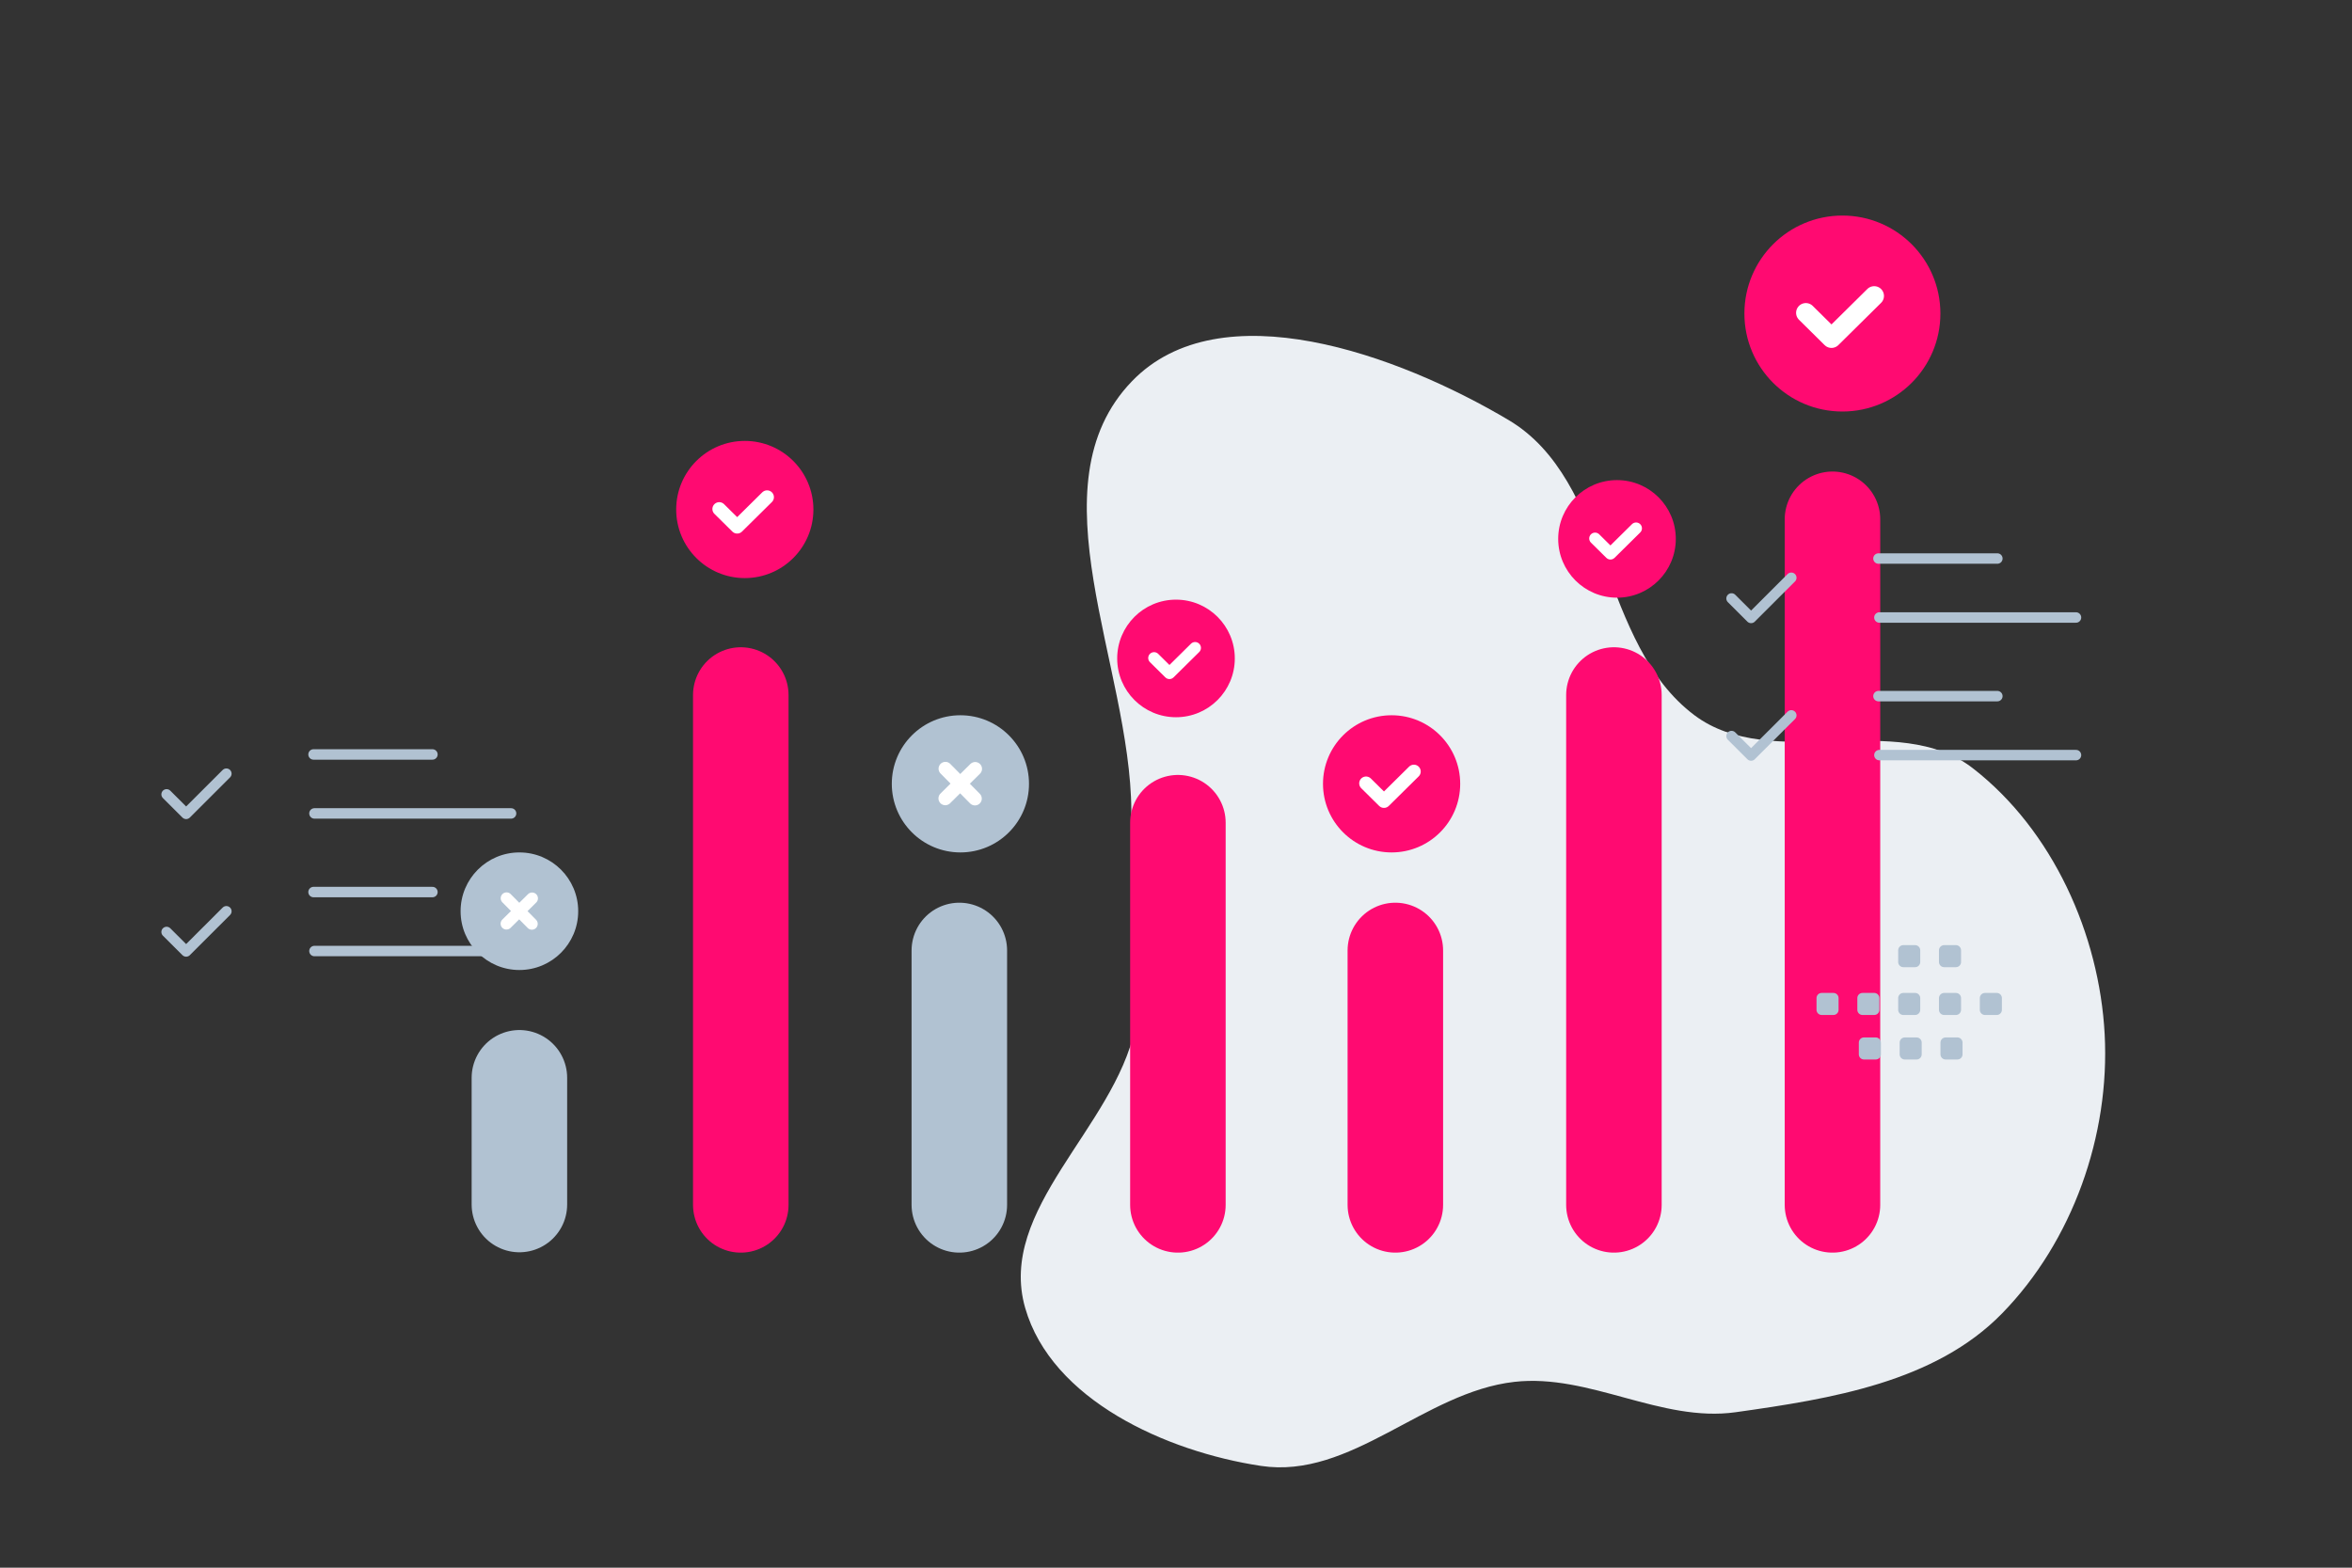 <svg width="240" height="160" viewBox="0 0 240 160" fill="none" xmlns="http://www.w3.org/2000/svg">
    <rect x="0" y="0" width="240" height="160" fill="#333333" stroke="none"/>
    <g clip-path="url(#clip0_2694_36697)">
        <path fill-rule="evenodd" clip-rule="evenodd" d="M128.666 149.611C118.974 148.146 107.306 142.865 104.61 133.49C101.717 123.432 113.653 115.139 115.826 104.963C117.395 97.614 115.48 90.285 115.443 82.754C115.372 67.884 105.21 49.578 115.509 38.907C124.508 29.582 142.645 36.163 153.935 42.868C164.346 49.052 163.216 65.731 172.9 72.996C180.762 78.894 193.573 72.391 201.33 78.424C209.467 84.753 214.219 95.361 214.762 105.556C215.311 115.874 211.486 126.681 204.292 134.051C197.456 141.054 186.872 142.763 177.105 144.133C169.477 145.204 162.184 140.169 154.527 141.035C145.32 142.076 137.856 151 128.666 149.611Z" fill="#EBEFF3"/>
        <path d="M75.59 70.933V122.972M120.194 83.965V122.972M142.382 97.004V122.971M164.685 70.933V122.972M186.987 52.999V122.972" stroke="#FF0A71" stroke-width="9.746" stroke-linecap="round" stroke-linejoin="round"/>
        <path fill-rule="evenodd" clip-rule="evenodd" d="M185.884 101.34H187.085C187.376 101.34 187.609 101.576 187.609 101.864V103.066C187.609 103.205 187.554 103.338 187.456 103.436C187.357 103.535 187.224 103.59 187.085 103.59H185.884C185.745 103.59 185.612 103.534 185.514 103.436C185.415 103.338 185.36 103.205 185.359 103.066V101.864C185.359 101.795 185.373 101.727 185.399 101.664C185.425 101.6 185.464 101.542 185.513 101.493C185.561 101.445 185.619 101.406 185.683 101.38C185.747 101.353 185.815 101.34 185.884 101.34ZM190.049 101.34H191.25C191.538 101.34 191.774 101.576 191.774 101.864V103.066C191.774 103.205 191.719 103.338 191.621 103.436C191.522 103.535 191.389 103.59 191.25 103.59H190.049C189.91 103.59 189.777 103.534 189.679 103.436C189.58 103.338 189.525 103.205 189.524 103.066V101.864C189.524 101.576 189.761 101.34 190.049 101.34ZM194.216 101.34H195.418C195.706 101.34 195.942 101.576 195.942 101.864V103.066C195.942 103.205 195.887 103.338 195.788 103.436C195.69 103.535 195.557 103.59 195.418 103.59H194.216C194.078 103.59 193.944 103.534 193.846 103.436C193.748 103.338 193.693 103.205 193.692 103.066V101.864C193.692 101.796 193.705 101.727 193.732 101.664C193.758 101.6 193.797 101.542 193.845 101.493C193.894 101.445 193.952 101.406 194.016 101.38C194.079 101.353 194.148 101.34 194.216 101.34ZM198.382 101.34H199.583C199.871 101.34 200.107 101.576 200.107 101.864V103.066C200.107 103.205 200.052 103.338 199.953 103.436C199.855 103.535 199.722 103.59 199.583 103.59H198.382C198.242 103.59 198.109 103.535 198.01 103.437C197.911 103.338 197.855 103.205 197.855 103.066V101.864C197.856 101.725 197.912 101.593 198.011 101.494C198.109 101.396 198.242 101.341 198.382 101.34ZM202.547 101.34H203.748C204.039 101.34 204.275 101.576 204.275 101.864V103.066C204.275 103.135 204.261 103.203 204.235 103.267C204.208 103.331 204.169 103.388 204.12 103.437C204.071 103.486 204.013 103.524 203.949 103.551C203.886 103.577 203.817 103.59 203.748 103.59H202.547C202.408 103.59 202.275 103.534 202.177 103.436C202.078 103.338 202.023 103.205 202.023 103.066V101.864C202.023 101.576 202.259 101.34 202.547 101.34ZM190.202 105.882H191.403C191.691 105.882 191.927 106.118 191.927 106.406V107.61C191.927 107.898 191.691 108.134 191.403 108.134H190.202C190.062 108.134 189.929 108.079 189.831 107.981C189.732 107.882 189.677 107.749 189.677 107.61V106.409C189.677 106.34 189.69 106.271 189.716 106.207C189.742 106.143 189.781 106.085 189.83 106.036C189.878 105.987 189.936 105.948 190 105.922C190.064 105.895 190.132 105.882 190.202 105.882ZM194.367 105.882H195.568C195.856 105.882 196.092 106.118 196.092 106.406V107.61C196.092 107.898 195.856 108.134 195.568 108.134H194.367C194.228 108.134 194.095 108.078 193.996 107.98C193.898 107.882 193.843 107.749 193.842 107.61V106.409C193.842 106.34 193.855 106.271 193.881 106.207C193.907 106.143 193.946 106.085 193.995 106.036C194.043 105.987 194.101 105.948 194.165 105.922C194.229 105.895 194.297 105.882 194.367 105.882ZM198.532 105.882H199.733C200.024 105.882 200.26 106.118 200.26 106.406V107.61C200.26 107.898 200.024 108.134 199.733 108.134H198.532C198.393 108.134 198.26 108.078 198.162 107.98C198.064 107.882 198.008 107.749 198.008 107.61V106.409C198.008 106.118 198.244 105.882 198.532 105.882ZM194.216 96.461H195.418C195.706 96.461 195.942 96.697 195.942 96.985V98.186C195.942 98.477 195.706 98.711 195.418 98.711H194.216C194.078 98.71 193.944 98.655 193.846 98.557C193.748 98.459 193.693 98.326 193.692 98.186V96.985C193.692 96.916 193.705 96.848 193.732 96.784C193.758 96.721 193.797 96.663 193.845 96.614C193.894 96.566 193.952 96.527 194.016 96.501C194.079 96.474 194.148 96.461 194.216 96.461ZM198.382 96.461H199.583C199.871 96.461 200.107 96.697 200.107 96.985V98.186C200.107 98.477 199.871 98.711 199.583 98.711H198.382C198.242 98.711 198.109 98.656 198.01 98.558C197.911 98.459 197.855 98.326 197.855 98.186V96.985C197.856 96.846 197.912 96.713 198.011 96.615C198.109 96.517 198.242 96.462 198.382 96.461Z" fill="#B1C2D2"/>
        <path d="M182.786 58.967L178.682 63.068L176.688 61.079M191.68 57.004H203.812M191.775 63.023H211.837M182.786 73.011L178.682 77.111L176.688 75.123M191.68 71.048H203.812M191.775 77.067H211.837" stroke="#B1C2D2" stroke-width="1.067" stroke-linecap="round" stroke-linejoin="round"/>
        <path d="M144.096 110.268C142.766 110.268 141.687 111.347 141.687 112.677C141.687 114.007 142.766 115.085 144.096 115.085C145.426 115.085 146.504 114.007 146.504 112.677C146.504 111.347 145.426 110.268 144.096 110.268Z" fill="#FF0A71"/>
        <path d="M97.891 97.004V122.971" stroke="#B1C2D2" stroke-width="9.746" stroke-linecap="round" stroke-linejoin="round"/>
        <path d="M53 110V122.935" stroke="#B1C2D2" stroke-width="9.746" stroke-linecap="round" stroke-linejoin="round"/>
        <path d="M23.099 78.962L18.994 83.063L17 81.075M31.993 77H44.125M32.087 83.019H52.15M23.099 93.006L18.994 97.107L17 95.119M31.993 91.044H44.125M32.087 97.063H52.15" stroke="#B1C2D2" stroke-width="1.067" stroke-linecap="round" stroke-linejoin="round"/>
        <path d="M105 80C105 76.134 101.866 73 98 73C94.134 73 91 76.134 91 80C91 83.866 94.134 87 98 87C101.866 87 105 83.866 105 80Z" fill="#B1C2D2"/>
        <path d="M99.509 78.469L96.457 81.485" stroke="white" stroke-width="1.395" stroke-linecap="round" stroke-linejoin="round"/>
        <path d="M96.469 78.453L99.485 81.505" stroke="white" stroke-width="1.395" stroke-linecap="round" stroke-linejoin="round"/>
        <path d="M59 93C59 89.686 56.314 87 53 87C49.686 87 47 89.686 47 93C47 96.314 49.686 99 53 99C56.314 99 59 96.314 59 93Z" fill="#B1C2D2"/>
        <path d="M54.296 91.688L51.68 94.273" stroke="white" stroke-width="1.195" stroke-linecap="round" stroke-linejoin="round"/>
        <path d="M51.688 91.674L54.273 94.29" stroke="white" stroke-width="1.195" stroke-linecap="round" stroke-linejoin="round"/>
        <path d="M149 80C149 76.134 145.866 73 142 73C138.134 73 135 76.134 135 80C135 83.866 138.134 87 142 87C145.866 87 149 83.866 149 80Z" fill="#FF0A71"/>
        <path d="M144.274 78.742L141.222 81.759L139.391 79.949" stroke="white" stroke-width="1.395" stroke-linecap="round" stroke-linejoin="round"/>
        <path d="M126 67.201C126 63.888 123.314 61.201 120 61.201C116.686 61.201 114 63.888 114 67.201C114 70.515 116.686 73.201 120 73.201C123.314 73.201 126 70.515 126 67.201Z" fill="#FF0A71"/>
        <path d="M121.948 66.123L119.331 68.709L117.762 67.157" stroke="white" stroke-width="1.195" stroke-linecap="round" stroke-linejoin="round"/>
        <path d="M171 55C171 51.686 168.314 49 165 49C161.686 49 159 51.686 159 55C159 58.314 161.686 61 165 61C168.314 61 171 58.314 171 55Z" fill="#FF0A71"/>
        <path d="M166.948 53.922L164.331 56.508L162.762 54.956" stroke="white" stroke-width="1.195" stroke-linecap="round" stroke-linejoin="round"/>
        <path d="M198 32C198 26.477 193.523 22 188 22C182.477 22 178 26.477 178 32C178 37.523 182.477 42 188 42C193.523 42 198 37.523 198 32Z" fill="#FF0A71"/>
        <path d="M191.246 30.203L186.886 34.513L184.27 31.927" stroke="white" stroke-width="1.992" stroke-linecap="round" stroke-linejoin="round"/>
        <path d="M83 52C83 48.134 79.866 45 76 45C72.134 45 69 48.134 69 52C69 55.866 72.134 59 76 59C79.866 59 83 55.866 83 52Z" fill="#FF0A71"/>
        <path d="M78.274 50.742L75.222 53.759L73.391 51.949" stroke="white" stroke-width="1.395" stroke-linecap="round" stroke-linejoin="round"/>
    </g>
    <defs>
        <clipPath id="clip0_2694_36697">
            <rect width="240" height="160" fill="white"/>
        </clipPath>
    </defs>
</svg>

